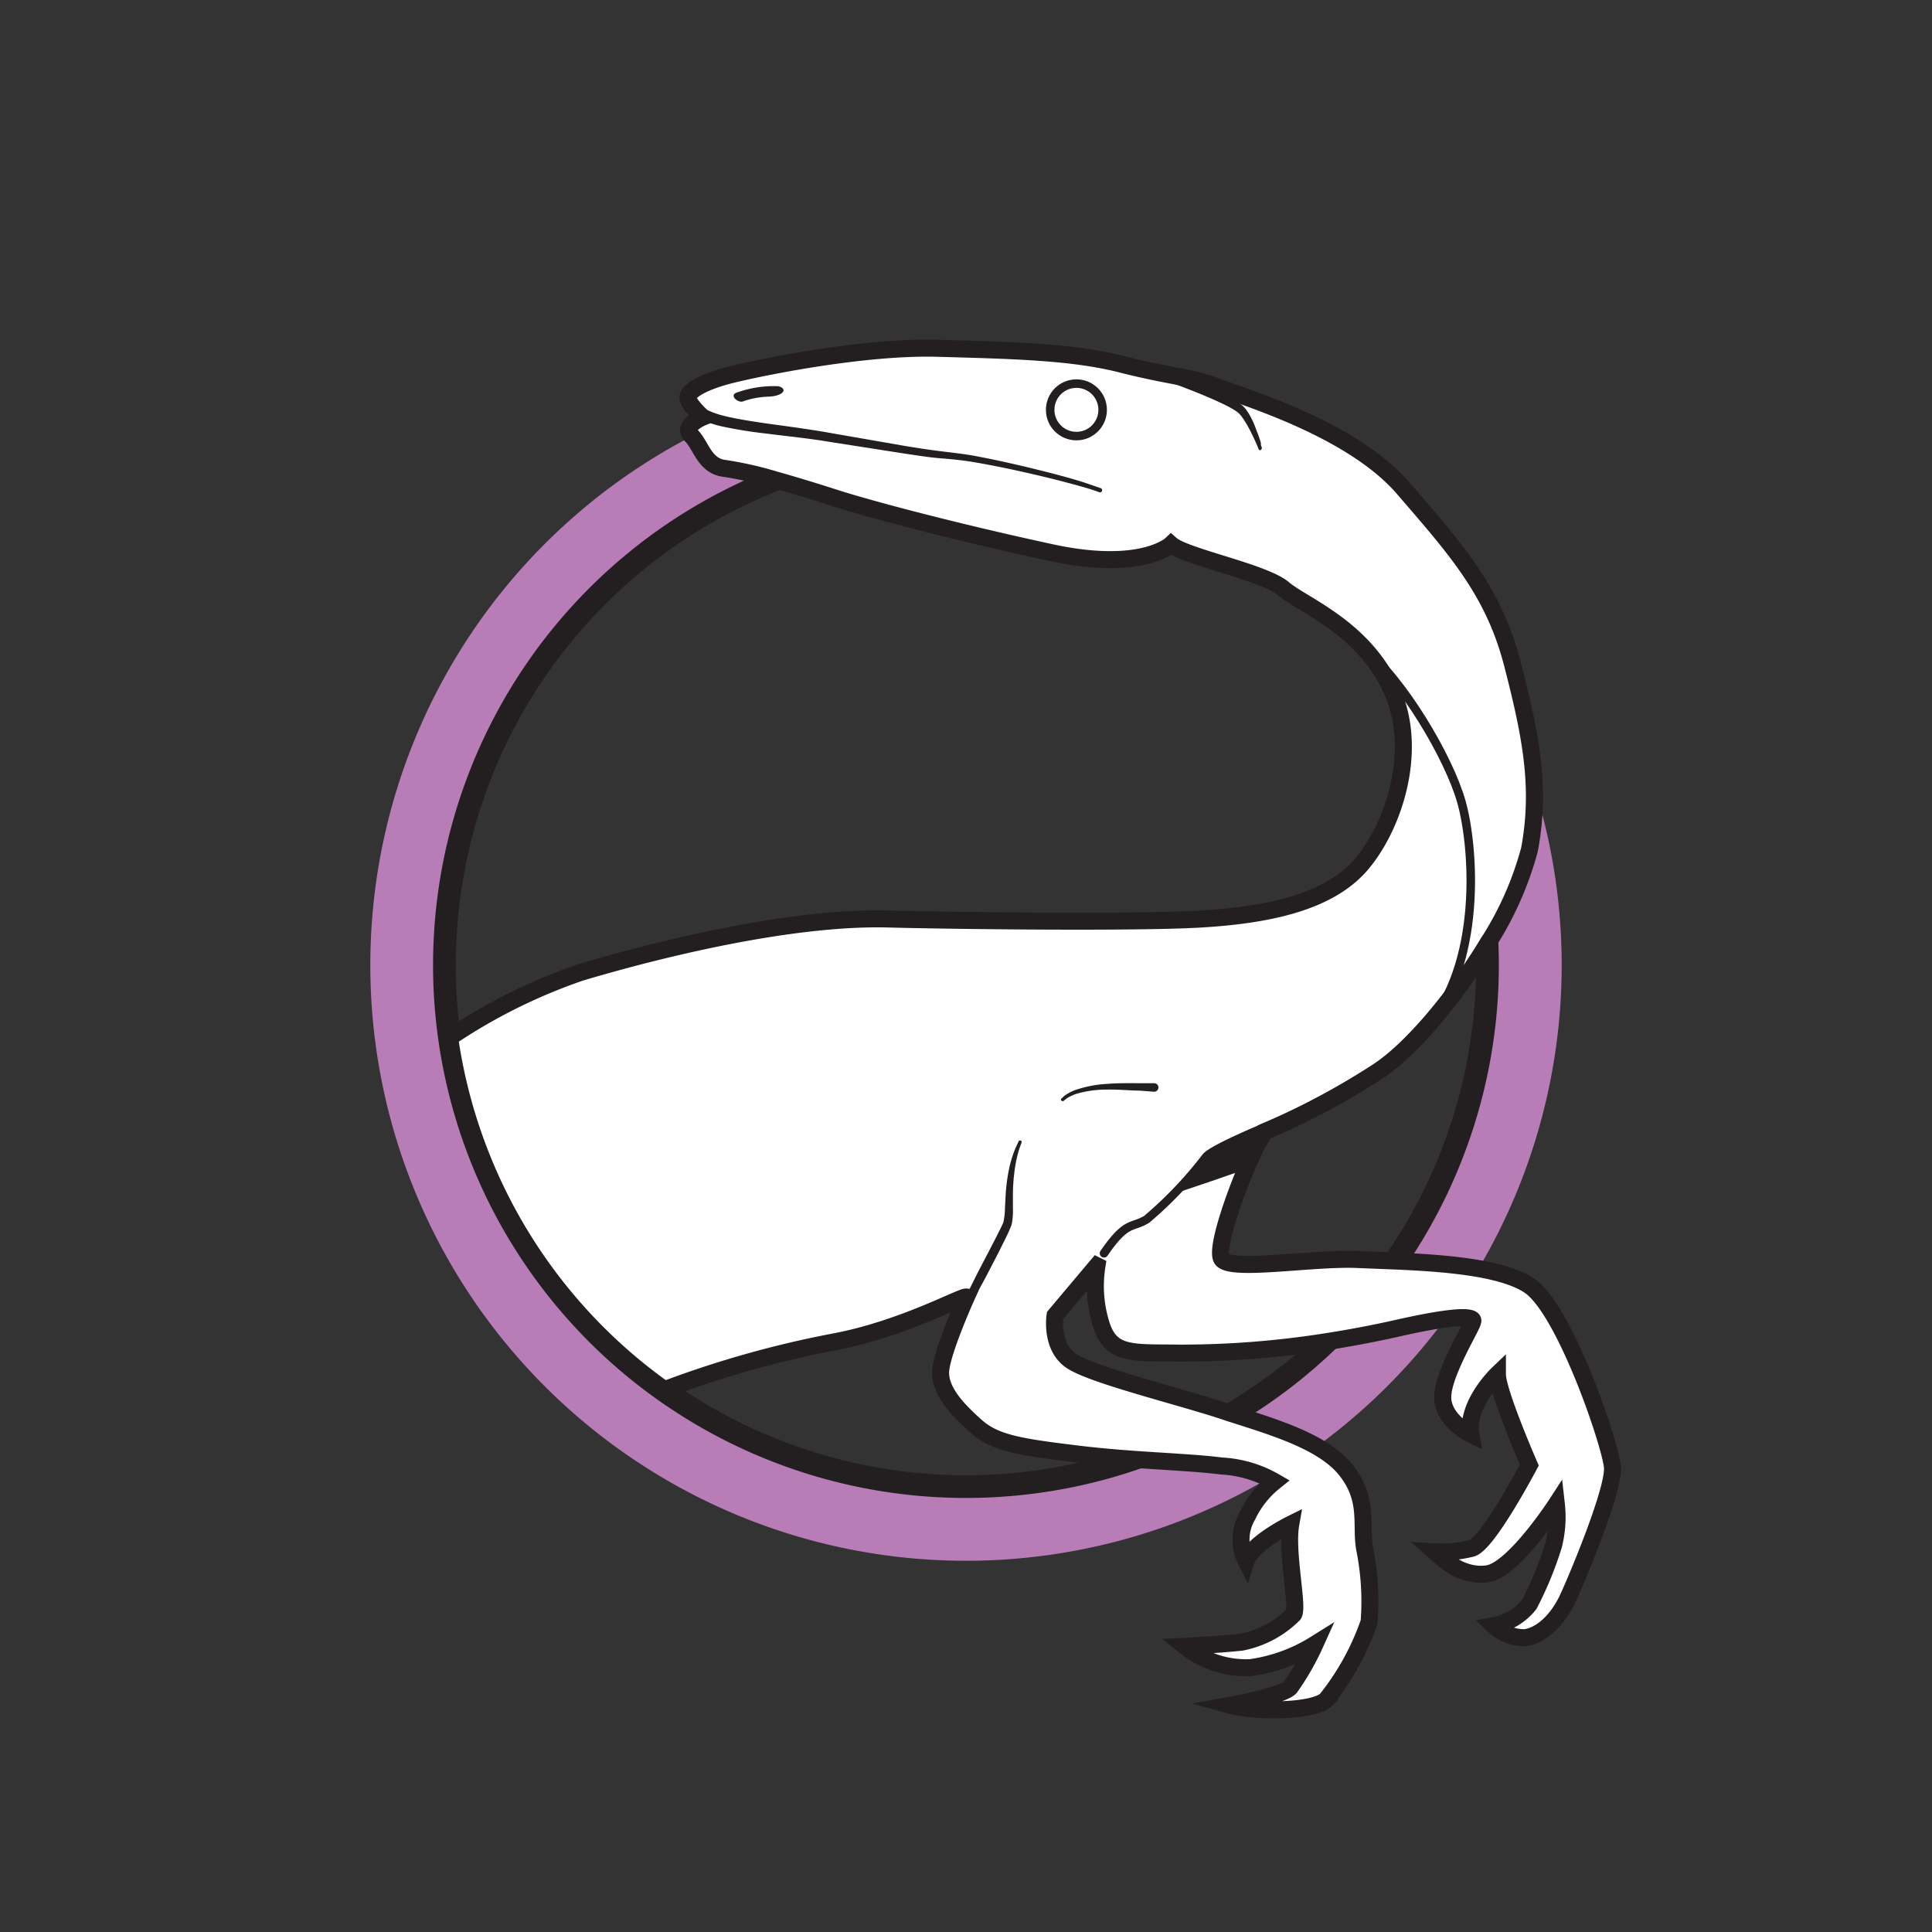 <svg xmlns="http://www.w3.org/2000/svg" viewBox="0 0 170.08 170.08"><rect x="0" y="0" width="170.08" height="170.08" fill="#333333" stroke="none"/><defs><style>.cls-1,.cls-3,.cls-6{fill:none;}.cls-2{fill:#b87db6;}.cls-3,.cls-4,.cls-6{stroke:#231f20;stroke-miterlimit:10;}.cls-3{stroke-width:2px;}.cls-4{fill:#fff;stroke-width:1.5px;}.cls-5{fill:#231f20;}.cls-6{stroke-linecap:round;stroke-width:0.75px;}</style></defs><title>NOM_3_9</title><g id="Layer_51" data-name="Layer 51"><rect class="cls-1" width="170.08" height="170.08"/></g><g id="_03_-_Ouderdom" data-name="03 - Ouderdom"><g id="_09" data-name="09"><path class="cls-2" d="M85,32.52A52.44,52.44,0,1,0,137.48,85,52.44,52.44,0,0,0,85,32.52Zm32.46,84.9a45.91,45.91,0,1,1,0-64.92A45.9,45.9,0,0,1,117.5,117.42Z"/><path class="cls-3" d="M117.5,117.42a45.91,45.91,0,1,1,0-64.92A45.9,45.9,0,0,1,117.5,117.42Z"/><path class="cls-4" d="M134.65,113.19c-2.42-1.64-7.71-2-11.81-2.18l-3.25-.13c-3.94-.19-11.06,1.06-12,0s3.06-10.94,3.88-11.31a64.89,64.89,0,0,0,9.9-5.3c3-2,6.78-6.58,9.54-11.12a29.12,29.12,0,0,0,3.74-8.38c1-5.4.16-9.9-1.51-16.34s-5-10.1-9.6-15.44S109.08,34.82,107,34s-3.92-.83-8.23-1.93-9.4-1.22-16.22-1.41S66.16,32.5,64,33.08,60.56,34.43,60.56,35s1.29,1.73,1.29,1.73-1.87.77-1,1.61S62,41,63.75,41.23a32,32,0,0,1,4.44,1c1.78.5,3.72,1.1,5.34,1.62,3.3,1.06,11.12,3.1,19.06,4.81s10.5-.73,10.5-.73c1.23,1.09,8.19,2.44,9.9,3.9s7.05,3.4,9.53,8.92,0,12.34-2.81,15.49-7.94,4.3-13.93,4.66-22.84.13-27.61,0c-8.68-.22-20.48,2.74-27.08,4.71a49.25,49.25,0,0,0-11.51,5.73h0a46,46,0,0,0,18.92,31h0a89.7,89.7,0,0,1,15-4.22c5.93-1.12,11.12-4,11.57-3.94,0,0-2.14,4.75-2.26,6.5s1.5,3.44,3.12,4.88,3.72,1.8,8.32,2.37c1.89.24,3.66.4,5.32.52,3.16.23,5.87.34,8,.61a10.44,10.44,0,0,1,4.63,1.37,8.61,8.61,0,0,0-2.38,3,4.18,4.18,0,0,0-.12,4c.5-1.56,3.93-3.25,3.93-3.25-.43,2.44.69,7.25.25,7.94a8.92,8.92,0,0,1-4.56,2.44c-1.62.19-5,.37-5,.37a8.6,8.6,0,0,0,5.75,1.88,14.43,14.43,0,0,0,5.69-2.06,22.63,22.63,0,0,1-2.19,3.81c-.75.75-5.25,1.56-5.25,1.56,2.31.63,7.38.56,8.44-.5a22.87,22.87,0,0,0,3.77-6.85,23.58,23.58,0,0,0-.4-6.46c-.37-2.06.44-4.31-1.68-6.94-2-2.46-6.25-3.72-10.07-4.94l-.75-.25c-4-1.31-11.43-3.12-13.31-4.37s-1.44-4-1.44-4l3.69-4.38a11.33,11.33,0,0,0,.38,5.19c.87,2.75,2.81,2.44,6.87,2.5a82.12,82.12,0,0,0,12.91-1c2-.31,4.09-.7,6.19-1.17,7.59-1.72,6.71-.59,6.71-.59,0,.37-2.56,4.44-2.62,6.56s2.48,3.35,2.48,3.35c-.46-2.62,2.33-5.29,2.33-5.29,0,1.57,2.81,8,2.81,8s-3.62,6.88-5.06,7.32a10.87,10.87,0,0,1-3.25.31c.63.56,2.31,2.25,4.61,1.94s6.08-6.13,6.08-6.13a10.06,10.06,0,0,1-.25,3.63,31.24,31.24,0,0,1-2.13,5.18,5.16,5.16,0,0,1-3.12,1.88,3.89,3.89,0,0,0,2.75,1.06c1.44-.19,2.87-1.56,3.75-3.44s4.09-9.58,3.94-11.56S137.78,115.32,134.65,113.19Z"/><path class="cls-5" d="M62.38,36.15l.36.15a7.81,7.81,0,0,0,1,.31c.91.23,2.26.46,3.89.69s3.56.47,5.61.84l6.38,1.11c1.09.18,2.18.35,3.25.48s2.17.25,3.18.45c2,.38,3.92.83,5.53,1.23s3,.78,3.87,1.07,1.46.5,1.46.5a.19.19,0,0,1-.15.35s-.5-.2-1.42-.46-2.26-.62-3.87-1S88,41.08,86,40.73c-1-.18-2-.29-3.15-.38s-2.18-.27-3.28-.43l-6.41-1c-2-.34-4-.53-5.6-.74a39.33,39.33,0,0,1-4-.64,10.33,10.33,0,0,1-1.15-.33L62,37.07a.5.5,0,1,1,.38-.93h0Z"/><circle class="cls-6" cx="94.76" cy="36.08" r="2.31"/><path class="cls-5" d="M64.92,34.54A9.6,9.6,0,0,1,68.51,34c.87.21.5.88-.92.92a7.48,7.48,0,0,0-2.25.44C64.88,35.42,64.15,34.76,64.92,34.54Z"/><path class="cls-5" d="M103.42,33a29.19,29.19,0,0,1,4.87,2c.29.17.58.33.87.54a2.37,2.37,0,0,1,.42.37,4.85,4.85,0,0,1,.3.41,7.43,7.43,0,0,1,.73,1.57A9.13,9.13,0,0,1,111,39c0,.15,0,.26.06.34s0,.16,0,.15a.13.13,0,0,1-.13.14.14.14,0,0,1-.13-.09l0,0-.15-.37c-.11-.26-.28-.63-.49-1.05a9.74,9.74,0,0,0-.81-1.39,2.42,2.42,0,0,0-.27-.32,2,2,0,0,0-.3-.24c-.24-.16-.52-.31-.8-.46-1.14-.56-2.34-1.05-3.24-1.4s-1.5-.58-1.5-.58a.37.37,0,0,1,.23-.71Z"/><path class="cls-6" d="M120.1,57.11c3.37,2.72,7.45,9.55,8.56,13.5s1.89,14.35-3.25,20"/><path class="cls-6" d="M97.19,110.33c2-2.92,2.48-2.19,3.77-3a35.16,35.16,0,0,0,5.17-5.43c.63-.92,7.88-3.75,7.88-3.75"/><path class="cls-5" d="M85.09,114l1-2,1.08-2.07.6-1.16c.19-.39.43-.84.56-1.17a6,6,0,0,0,.14-1.26l.07-1.32a16.14,16.14,0,0,1,.34-2.35,11,11,0,0,1,.52-1.61l.27-.58a.15.15,0,0,1,.19-.07.14.14,0,0,1,.07.18h0l-.21.58a12,12,0,0,0-.36,1.58,16.8,16.8,0,0,0-.19,2.29v1.31a6.21,6.21,0,0,1-.11,1.45,13.52,13.52,0,0,1-.58,1.3l-.59,1.19-1.08,2.08-1.08,2a.38.38,0,0,1-.67-.35Z"/><path class="cls-5" d="M93.44,96.71l.26-.24a4,4,0,0,1,.87-.48,10.34,10.34,0,0,1,2.86-.57c1-.08,2.1-.07,2.88-.06l1.3,0a.37.37,0,0,1,.37.38.38.38,0,0,1-.38.37h0l-1.29-.1c-.77,0-1.8-.11-2.83-.09a9.5,9.5,0,0,0-2.75.38,4.34,4.34,0,0,0-.8.38l-.28.22a.14.14,0,0,1-.2,0A.13.13,0,0,1,93.44,96.71Z"/><path class="cls-5" d="M103.62,105s6-2,6-2.09,1.6-3.44,1.6-3.44l-2.82,1.06-2.15,1.19Z"/></g></g></svg>